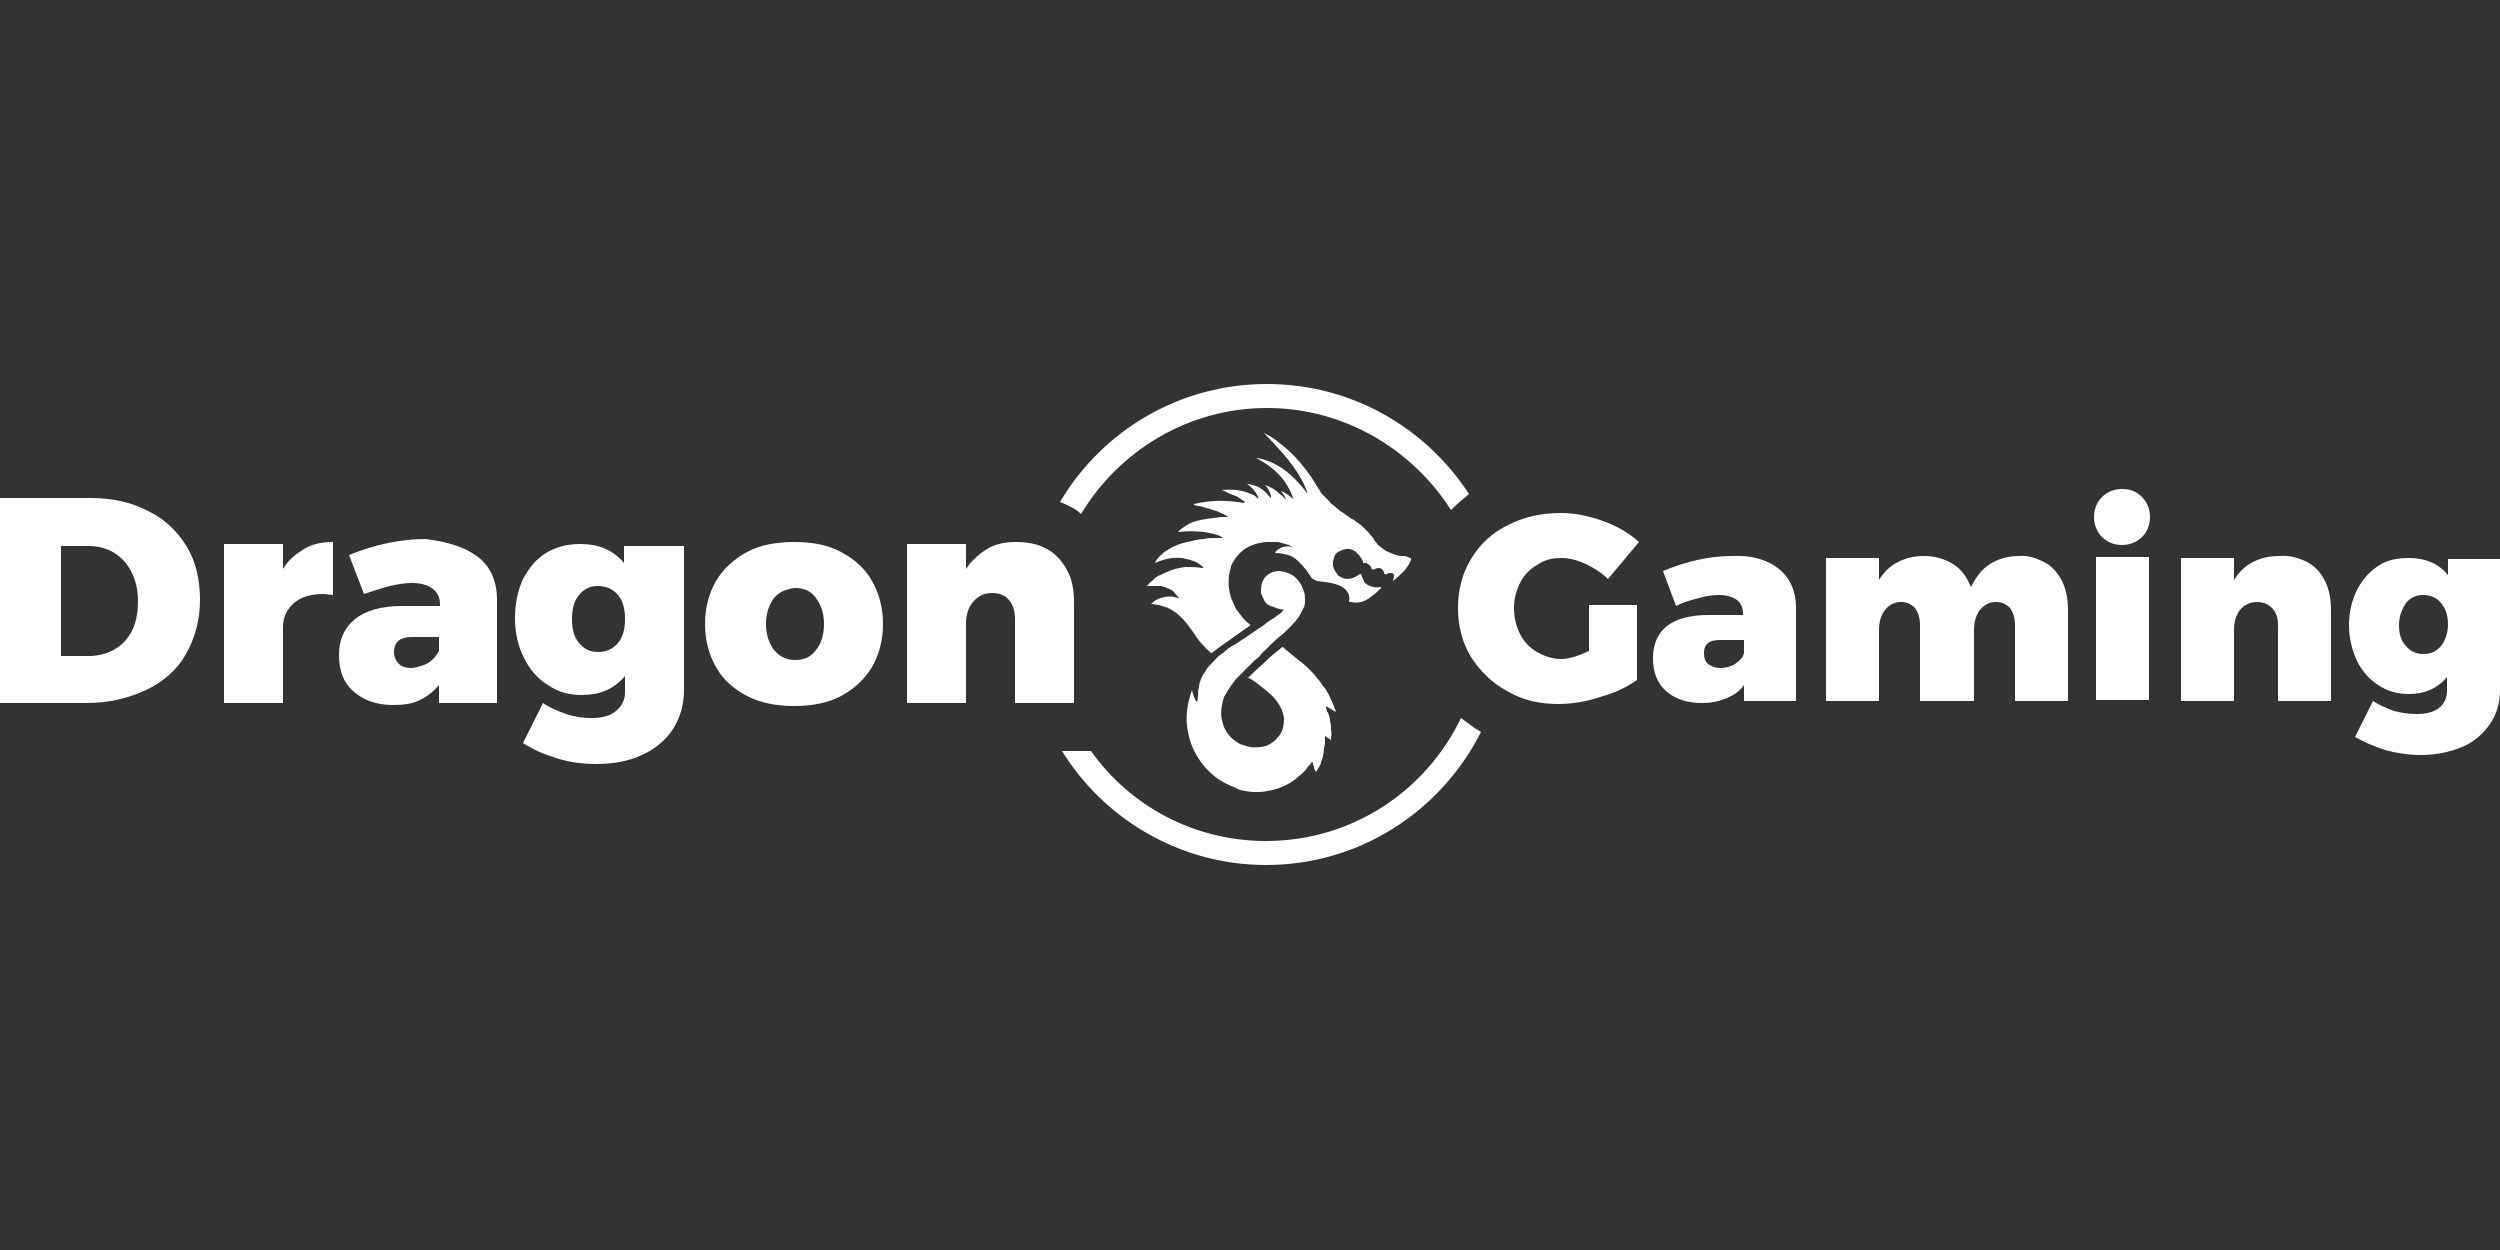 <?xml version="1.0" encoding="utf-8"?>
<!-- Generator: Adobe Illustrator 23.0.3, SVG Export Plug-In . SVG Version: 6.00 Build 0)  -->
<svg version="1.1" id="Layer_1" xmlns="http://www.w3.org/2000/svg" xmlns:xlink="http://www.w3.org/1999/xlink" x="0px" y="0px"
	 viewBox="0 0 250 125" style="enable-background:new 0 0 250 125;" xml:space="preserve">
<rect x="0" y="0" width="250" height="125" fill="#333333" stroke="none"/>
<g>
	<path style="fill:#FFFFFF;" d="M159,60.5h4.7V68c-1,0.7-2.2,1.3-3.7,1.7c-1.5,0.5-2.9,0.7-4.2,0.7c-1.9,0-3.6-0.4-5.1-1.3
		c-1.5-0.8-2.7-2-3.6-3.4c-0.9-1.5-1.3-3.1-1.3-4.9c0-1.8,0.4-3.4,1.3-4.9c0.9-1.5,2.1-2.6,3.7-3.4c1.6-0.8,3.3-1.2,5.3-1.2
		c1.4,0,2.8,0.3,4.2,0.8c1.4,0.5,2.6,1.2,3.6,2.1l-3.1,3.7c-0.6-0.6-1.4-1.1-2.2-1.5c-0.9-0.4-1.7-0.6-2.5-0.6
		c-0.9,0-1.7,0.2-2.4,0.7c-0.7,0.4-1.3,1-1.7,1.8c-0.4,0.8-0.6,1.6-0.6,2.5c0,0.9,0.2,1.8,0.6,2.6c0.4,0.8,1,1.4,1.7,1.8
		c0.7,0.4,1.5,0.7,2.4,0.7c0.8,0,1.7-0.3,2.8-0.8V60.5z"/>
	<path style="fill:#FFFFFF;" d="M177.9,56.9c1.1,0.9,1.7,2.2,1.7,3.9v9.3h-5.2v-1.6c-0.4,0.6-1,1-1.7,1.3c-0.7,0.3-1.5,0.5-2.5,0.5
		c-1.5,0-2.7-0.4-3.6-1.2c-0.9-0.8-1.3-1.9-1.3-3.3c0-1.4,0.5-2.5,1.4-3.2c0.9-0.7,2.3-1.1,4.1-1.1h3.5v-0.1c0-0.6-0.2-1.1-0.6-1.4
		c-0.4-0.3-1-0.5-1.8-0.5c-0.6,0-1.3,0.1-2,0.3c-0.8,0.2-1.5,0.4-2.3,0.8l-1.3-3.5c2.4-1,4.7-1.5,6.9-1.5
		C175.2,55.5,176.8,56,177.9,56.9 M173.5,66.4c0.4-0.3,0.8-0.6,0.9-1.1v-1.3H172c-1.1,0-1.6,0.4-1.6,1.3c0,0.5,0.1,0.8,0.4,1.1
		c0.3,0.2,0.7,0.4,1.2,0.4C172.5,66.8,173,66.7,173.5,66.4"/>
	<path style="fill:#FFFFFF;" d="M204.4,56.2c0.8,0.4,1.4,1.1,1.8,1.9c0.4,0.8,0.6,1.8,0.6,2.9v9.1h-5.3v-7.6c0-0.7-0.2-1.3-0.5-1.7
		c-0.4-0.4-0.8-0.6-1.4-0.6c-0.7,0-1.2,0.3-1.6,0.8c-0.4,0.5-0.6,1.2-0.6,2v7.1H192v-7.6c0-0.7-0.2-1.3-0.5-1.7
		c-0.4-0.4-0.8-0.6-1.4-0.6c-0.7,0-1.2,0.3-1.6,0.8c-0.4,0.5-0.6,1.2-0.6,2v7.1h-5.3V55.8h5.3v2.2c0.5-0.8,1.1-1.4,1.9-1.8
		c0.8-0.4,1.6-0.6,2.6-0.6c1.1,0,2.1,0.3,2.9,0.8c0.8,0.5,1.4,1.3,1.8,2.3c0.5-1,1.1-1.8,1.9-2.3c0.8-0.5,1.8-0.8,2.9-0.8
		C202.7,55.5,203.6,55.8,204.4,56.2"/>
	<path style="fill:#FFFFFF;" d="M214.2,49.7c0.5,0.5,0.8,1.2,0.8,2c0,0.8-0.3,1.5-0.8,2c-0.5,0.5-1.2,0.8-2,0.8
		c-0.8,0-1.5-0.3-2-0.8c-0.5-0.5-0.8-1.2-0.8-2c0-0.8,0.3-1.5,0.8-2c0.5-0.5,1.2-0.8,2-0.8C213.1,48.9,213.7,49.2,214.2,49.7
		 M209.6,55.7h5.3v14.3h-5.3V55.7z"/>
	<path style="fill:#FFFFFF;" d="M230.7,56.2c0.8,0.4,1.4,1.1,1.8,1.9c0.4,0.8,0.6,1.8,0.6,2.9v9.1h-5.3v-7.6c0-0.7-0.2-1.3-0.6-1.7
		c-0.4-0.4-0.9-0.6-1.5-0.6c-0.7,0-1.3,0.3-1.7,0.8c-0.4,0.5-0.6,1.2-0.6,2v7.1h-5.3V55.8h5.3V58c0.5-0.8,1.1-1.4,1.9-1.8
		c0.8-0.4,1.6-0.6,2.6-0.6C229,55.5,229.9,55.8,230.7,56.2"/>
	<path style="fill:#FFFFFF;" d="M250,55.8v13.1c0,1.3-0.3,2.5-1,3.5c-0.7,1-1.6,1.8-2.8,2.3c-1.2,0.5-2.6,0.8-4.1,0.8
		c-1.3,0-2.5-0.2-3.6-0.5c-1.2-0.4-2.1-0.8-3-1.3l1.8-3.6c0.6,0.4,1.3,0.7,2.1,1c0.8,0.2,1.5,0.3,2.3,0.3c0.9,0,1.7-0.2,2.2-0.6
		c0.5-0.4,0.8-1,0.8-1.7v-1.4c-0.9,1.1-2.2,1.7-3.8,1.7c-1.2,0-2.2-0.3-3.1-0.9c-0.9-0.6-1.6-1.4-2.1-2.4c-0.5-1.1-0.8-2.3-0.8-3.6
		c0-1.3,0.3-2.5,0.8-3.5c0.5-1,1.2-1.8,2.1-2.4c0.9-0.6,1.9-0.8,3.1-0.8c1.7,0,3,0.6,3.9,1.7v-1.6H250z M244.1,64.6
		c0.4-0.5,0.7-1.3,0.7-2.1c0-0.9-0.2-1.6-0.7-2.2c-0.4-0.5-1-0.8-1.8-0.8c-0.7,0-1.3,0.3-1.7,0.8c-0.4,0.6-0.7,1.3-0.7,2.2
		c0,0.9,0.2,1.6,0.7,2.1c0.4,0.5,1,0.8,1.7,0.8C243,65.4,243.6,65.2,244.1,64.6"/>
	<path style="fill:#FFFFFF;" d="M14.8,51.1c1.7,0.8,3,2.1,3.9,3.6C19.6,56.2,20,58,20,60c0,2-0.5,3.8-1.4,5.4
		c-0.9,1.6-2.3,2.8-4,3.6c-1.7,0.8-3.7,1.3-5.9,1.3H0V49.8h9C11.2,49.8,13.1,50.2,14.8,51.1 M12.5,64.1c0.9-1,1.3-2.3,1.3-4
		c0-1.6-0.5-3-1.4-4c-0.9-1-2.1-1.5-3.6-1.5H6.1v11h3.1C10.5,65.5,11.7,65,12.5,64.1"/>
	<path style="fill:#FFFFFF;" d="M30.4,54.9c0.8-0.5,1.8-0.7,2.9-0.7v5.3c-0.2,0-0.6-0.1-1-0.1c-1.2,0-2.2,0.3-2.9,0.9
		c-0.7,0.6-1.1,1.4-1.1,2.4v7.6h-5.9V54.4h5.9v2.5C28.8,56,29.6,55.4,30.4,54.9"/>
	<path style="fill:#FFFFFF;" d="M47.8,55.7c1.3,1,1.9,2.5,1.9,4.3v10.3h-5.8v-1.8c-0.5,0.6-1.1,1.1-1.9,1.5
		c-0.8,0.4-1.7,0.5-2.7,0.5c-1.7,0-3-0.5-4-1.4c-1-0.9-1.4-2.1-1.4-3.6c0-1.5,0.5-2.7,1.6-3.6c1-0.8,2.6-1.3,4.6-1.3h3.9v-0.1
		c0-0.7-0.2-1.2-0.7-1.6c-0.5-0.4-1.2-0.6-2.1-0.6c-0.6,0-1.4,0.1-2.2,0.3c-0.8,0.2-1.7,0.5-2.6,0.8l-1.5-3.9
		c2.7-1.1,5.3-1.6,7.7-1.6C44.8,54.2,46.5,54.7,47.8,55.7 M42.8,66.3c0.5-0.3,0.8-0.7,1.1-1.2v-1.4h-2.7c-1.2,0-1.8,0.5-1.8,1.5
		c0,0.5,0.2,0.9,0.5,1.2c0.3,0.3,0.8,0.4,1.3,0.4C41.8,66.7,42.3,66.6,42.8,66.3"/>
	<path style="fill:#FFFFFF;" d="M68.4,54.4v14.6c0,1.5-0.4,2.8-1.1,3.9c-0.7,1.1-1.8,2-3.1,2.6c-1.3,0.6-2.8,0.9-4.6,0.9
		c-1.4,0-2.8-0.2-4-0.6c-1.3-0.4-2.4-0.9-3.3-1.5l2-4c0.7,0.5,1.5,0.8,2.3,1.1c0.9,0.3,1.7,0.4,2.5,0.4c1.1,0,1.9-0.2,2.5-0.7
		c0.6-0.5,0.9-1.1,0.9-1.9v-1.6c-1.1,1.3-2.5,1.9-4.3,1.9c-1.3,0-2.4-0.3-3.4-1c-1-0.6-1.8-1.5-2.4-2.7c-0.6-1.2-0.9-2.5-0.9-4
		c0-1.5,0.3-2.8,0.8-3.9c0.6-1.1,1.3-2,2.3-2.6c1-0.6,2.1-0.9,3.4-0.9c1.9,0,3.3,0.6,4.4,1.9v-1.7H68.4z M61.8,64.3
		c0.5-0.6,0.7-1.4,0.7-2.4c0-1-0.2-1.8-0.7-2.4c-0.5-0.6-1.2-0.9-2-0.9c-0.8,0-1.4,0.3-1.9,0.9s-0.7,1.4-0.7,2.4
		c0,1,0.2,1.8,0.7,2.4c0.5,0.6,1.1,0.9,1.9,0.9C60.6,65.2,61.3,64.9,61.8,64.3"/>
	<path style="fill:#FFFFFF;" d="M104.7,54.9c0.9,0.5,1.5,1.2,2,2.1c0.5,0.9,0.7,2,0.7,3.2v10.1h-5.9v-8.4c0-0.8-0.2-1.4-0.6-1.9
		c-0.4-0.5-1-0.7-1.7-0.7c-0.8,0-1.4,0.3-1.9,0.9c-0.5,0.6-0.7,1.3-0.7,2.2v7.9h-5.9V54.4h5.9v2.5c0.6-0.9,1.3-1.5,2.1-2
		c0.8-0.5,1.8-0.7,2.9-0.7C102.8,54.2,103.8,54.4,104.7,54.9"/>
	<path style="fill:#FFFFFF;" d="M84.1,55.2c1.3,0.7,2.4,1.6,3.1,2.9c0.7,1.2,1.1,2.7,1.1,4.3c0,1.6-0.4,3.1-1.1,4.3
		c-0.7,1.2-1.8,2.2-3.1,2.9c-1.3,0.7-2.9,1-4.7,1c-1.8,0-3.3-0.3-4.7-1c-1.3-0.7-2.4-1.6-3.1-2.9c-0.7-1.2-1.1-2.7-1.1-4.3
		c0-1.6,0.4-3.1,1.1-4.3c0.7-1.2,1.8-2.2,3.1-2.9c1.3-0.7,2.9-1,4.7-1C81.3,54.2,82.8,54.5,84.1,55.2 M77.4,59.8
		c-0.5,0.7-0.8,1.5-0.8,2.6c0,1.1,0.3,1.9,0.8,2.6c0.5,0.6,1.2,1,2.1,1c0.9,0,1.6-0.3,2.1-1c0.5-0.6,0.8-1.5,0.8-2.6
		c0-1.1-0.3-1.9-0.8-2.6c-0.5-0.7-1.2-1-2.1-1C78.6,58.9,77.9,59.2,77.4,59.8"/>
	<path style="fill:#FFFFFF;" d="M141,55.8c-0.2-0.1-0.4-0.2-0.6-0.2c-0.1,0-0.2,0-0.4,0c-0.5-0.1-0.9-0.3-1.4-0.5l-0.8-0.6
		c-0.1-0.1-0.2-0.3-0.3-0.4c-0.1-0.1-0.1-0.2-0.2-0.3c-0.1-0.2-0.3-0.3-0.4-0.5c-0.2-0.2-0.4-0.4-0.6-0.6c-0.1-0.1-0.3-0.3-0.5-0.4
		c-0.2-0.1-0.3-0.3-0.6-0.4c-0.2-0.1-0.4-0.3-0.6-0.4c-0.2-0.2-0.5-0.3-0.7-0.5l-0.6-0.5c-0.2-0.1-0.3-0.3-0.4-0.4
		c-0.2-0.2-0.5-0.5-0.7-0.7c-0.2-0.2-0.2-0.4-0.4-0.6c0,0,0,0,0,0c-0.8-1.4-1.8-2.7-3-3.8c-0.7-0.6-1.4-1.2-2.2-1.6
		c-0.1,0-0.1-0.1-0.2-0.1c1.6,1.7,3.3,3.4,4.2,5.6c0,0.1,0.1,0.2,0.1,0.2c0,0.1,0.1,0.1,0,0.2c-1.3-1.7-2.8-3.1-5-3.5
		c0,0,0,0.1,0.1,0.1c1.5,0.8,2.7,1.9,3.4,3.6c0,0.1,0.1,0.2,0.1,0.4c-0.3-0.3-0.7-0.6-1.2-0.8c0.2,0.3,0.4,0.5,0.5,0.9
		c-0.2-0.2-0.3-0.4-0.5-0.5c-0.5-0.5-1-0.8-1.6-1c0.3,0.3,0.5,0.7,0.6,1.1c0,0.1,0,0.1,0,0.2c-0.1-0.1-0.1-0.1-0.2-0.2
		c0,0-0.1-0.1-0.1-0.1c-0.3-0.4-0.7-0.7-1.2-0.9c-0.3-0.1-0.6-0.2-0.9-0.2c0.5,0.3,0.9,0.8,1.1,1.3c0,0.1,0,0.1,0.1,0.2
		c-0.2-0.1-0.3-0.2-0.4-0.3c-0.1-0.1-0.2-0.1-0.4-0.2c-0.9-0.4-1.9-0.5-2.9-0.4c0.6,0.3,1.1,0.5,1.6,0.7c0.2,0.2,0.5,0.3,0.7,0.5
		c0,0.1-0.1,0-0.1,0.1c-1.7-0.3-3.3-0.3-5,0.1l0,0.1c0.3,0.1,0.6,0.1,0.9,0.2c0.6,0.2,1.2,0.3,1.8,0.6c0.2,0.1,0.4,0.2,0.6,0.3
		c0.1,0,0.1,0.1,0,0.1c-0.1,0-0.2,0-0.3,0c0,0,0,0,0,0c-0.1,0-0.2,0-0.3,0c-0.8,0.1-1.7,0.2-2.5,0.4c-0.3,0.1-0.6,0.2-0.9,0.4
		c-0.2,0.1-0.4,0.3-0.6,0.4c-0.1,0.1-0.2,0.2-0.3,0.3c0.9-0.1,1.7-0.1,2.6,0c0.6,0.1,1.1,0.2,1.6,0.4c0.1,0.1,0.2,0.1,0.3,0.2
		c-0.2,0-0.4,0-0.6,0c-0.1,0-0.2,0-0.3,0c0,0,0,0,0,0c-0.3,0-0.7,0-1,0.1c-0.6,0-1.1,0.2-1.7,0.3c-0.4,0.1-0.8,0.2-1.2,0.4
		c-0.3,0.1-0.6,0.3-0.9,0.5c-0.2,0.1-0.4,0.3-0.6,0.5c-0.2,0.2-0.4,0.4-0.5,0.7c0.9-0.4,1.8-0.6,2.7-0.5c0.5,0.1,0.9,0.2,1.4,0.4
		c0.2,0.1,0.5,0.3,0.7,0.5c0,0.1,0,0.1-0.1,0.1c-0.5-0.1-1.1-0.1-1.7-0.1c-0.6,0.1-1.2,0.2-1.8,0.5c-0.3,0.1-0.6,0.3-0.9,0.4
		c-0.2,0.1-0.4,0.3-0.6,0.5c-0.2,0.1-0.3,0.3-0.5,0.5c0.5,0,1,0,1.4,0c0.4,0.1,0.9,0.3,1.2,0.5c0.2,0.2,0.4,0.5,0.6,0.7
		c0,0-0.1,0-0.1,0c-0.6-0.2-1.1-0.2-1.7,0c-0.4,0.1-0.7,0.3-1,0.6c0.3,0,0.5,0.1,0.8,0.1h0c0.3,0.1,0.6,0.2,0.9,0.3
		c1.1,0.5,1.8,1.4,2.5,2.4c0.5,0.8,1.1,1.5,1.8,2.1v0c0.1,0,0.1,0,0.2-0.1c0.3-0.2,0.5-0.4,0.8-0.6c0.9-0.6,1.8-1.3,2.7-1.9
		c0.3-0.2,0.3-0.2,0-0.4c-0.5-0.4-0.8-0.9-1.2-1.4c-0.2-0.5-0.5-1-0.6-1.5c-0.2-0.9-0.2-1.8,0.1-2.7c0,0,0,0,0-0.1
		c0.7-1.5,1.9-2.3,3.6-2.4c0.4,0,0.8,0,1.1,0l1.1,0.3c0.1,0.1,0.2,0.1,0.4,0.2c-0.5-0.1-1-0.1-1.4,0.2c-0.2,0.1-0.3,0.2-0.4,0.4
		c0.5,0,0.9,0.1,1.3,0.2c0.4,0.1,0.7,0.3,1,0.6c0.2,0.2,0.3,0.3,0.5,0.5c0.1,0.2,0.3,0.3,0.4,0.5h0c0.1,0.2,0.3,0.4,0.4,0.6h0h0
		c0.1,0.2,0.4,0.3,0.6,0.4c0.6,0.1,1.2,0.1,1.8,0.3c0.4,0.1,0.8,0.3,1.1,0.6c0.1,0.2,0.3,0.3,0.3,0.6c0,0.1,0.1,0.3,0,0.4
		c0,0.2,0,0.2,0.2,0.2c0.8,0.2,1.5-0.1,2.1-0.6v0c0.3-0.2,0.5-0.4,0.7-0.6c0.1-0.1,0.2-0.1,0.2-0.3c-0.6,0.1-1.1,0-1.6-0.4
		c-0.2-0.3-0.3-0.6-0.4-0.9c0,0,0,0,0,0c0,0,0,0-0.1,0c-0.7,0.5-1.4,0.7-2.1,0.2c-0.2-0.1-0.2-0.3-0.4-0.5c-0.1-0.2-0.1-0.3-0.2-0.5
		c0,0,0,0,0,0c0-0.1,0-0.2,0-0.2c0,0,0,0,0,0c0-0.1,0-0.2,0-0.3c0.1-0.2,0.1-0.4,0.2-0.6c0.1-0.2,0.3-0.3,0.5-0.4h0
		c0.6-0.3,1.1-0.3,1.6,0.1v0c0.2,0.2,0.4,0.4,0.5,0.6c0.1,0.1,0.2,0.3,0.2,0.4c0,0.2,0.1,0.1,0.2,0.1c0,0,0,0,0,0c0,0,0.1,0,0.1,0
		c0.2,0.1,0.4,0.2,0.5,0.4c0.1,0.3,0.1,0.3,0.4,0.2c0.4-0.2,0.7-0.1,0.9,0.3c0,0.2,0.1,0.3,0.3,0.2c0.1-0.1,0.2-0.1,0.4-0.1
		c0.2,0,0.3,0.1,0.3,0.3c0,0.2-0.1,0.3-0.1,0.5c0.4-0.3,0.7-0.6,1-0.9c0.2-0.2,0.3-0.3,0.4-0.5c0.1-0.1,0.2-0.3,0.3-0.5
		C141.2,55.9,141.1,55.8,141,55.8"/>
	<path style="fill:#FFFFFF;" d="M132.6,70.6c0.3,0.2,0.6,0.4,1,0.6c-0.1-0.3-0.2-0.6-0.3-0.8c-0.1-0.3-0.3-0.6-0.4-0.9
		c-0.2-0.3-0.3-0.6-0.6-0.9c-0.2-0.3-0.4-0.6-0.6-0.8c-0.2-0.3-0.5-0.6-0.8-0.9c-0.1-0.1-0.1-0.1-0.2-0.2c-0.7-0.6-1.5-1.2-2.2-1.8
		c-0.1-0.1-0.2-0.3-0.4-0.1c-0.5,0.4-1.1,0.9-1.5,1.3h0c-0.4,0.4-0.8,0.7-1.2,1.1c-0.2,0.2-0.4,0.4-0.6,0.6c0.4,0.1,0.7,0.4,1,0.6
		c0.6,0.5,1.2,0.9,1.7,1.5c0.5,0.6,0.8,1.2,0.9,1.9c0,0.7-0.1,1.4-0.6,1.9c-0.3,0.4-0.7,0.7-1.2,0.9c-0.5,0.1-1.1,0.2-1.6,0.1
		c-0.4-0.1-0.7-0.2-1-0.3c-0.5-0.3-0.9-0.6-1.2-1c-0.2-0.3-0.4-0.6-0.5-1c-0.3-0.9-0.2-1.8,0.1-2.7c0.2-0.3,0.4-0.7,0.6-1
		c0.2-0.3,0.4-0.5,0.6-0.8c0.2-0.2,0.5-0.5,0.7-0.7c0.2-0.2,0.4-0.4,0.6-0.6c0.2-0.2,0.4-0.4,0.6-0.6c0.3-0.2,0.5-0.4,0.7-0.7h0
		c0.3-0.3,0.6-0.5,0.8-0.8c0.3-0.2,0.5-0.5,0.8-0.7c0.2-0.2,0.5-0.4,0.7-0.6c0.2-0.2,0.4-0.4,0.6-0.6c0.2-0.2,0.5-0.5,0.6-0.7
		c0.2-0.2,0.3-0.4,0.4-0.6c0.1-0.2,0.2-0.4,0.3-0.6c0.1-0.2,0.1-0.5,0.1-0.7c0-0.3,0-0.6-0.1-0.8c-0.1-0.3-0.2-0.6-0.4-0.9
		c-0.5-0.8-1.2-1.1-2.1-1.2c-0.8,0-1.5,0.5-1.7,1.2c0,0,0,0,0,0c-0.1,0.3-0.1,0.6-0.1,0.9c0,0.3,0.2,0.5,0.3,0.8
		c0.2,0.4,0.5,0.6,1,0.7c0,0,0,0,0,0c0.3,0.2,0.7,0.2,1,0.3c-0.1,0.1-0.2,0.1-0.2,0.2c-0.3,0.2-0.5,0.4-0.8,0.6
		c-0.3,0.2-0.7,0.4-1,0.7c-0.3,0.2-0.6,0.4-0.9,0.6c-0.3,0.2-0.6,0.4-1,0.7c-0.4,0.2-0.7,0.5-1.1,0.7c-0.4,0.2-0.8,0.5-1.1,0.8
		c-0.3,0.2-0.6,0.4-0.8,0.7c-0.2,0.2-0.4,0.4-0.6,0.6c-0.2,0.2-0.3,0.4-0.4,0.6h0c-0.2,0.2-0.3,0.5-0.4,0.7v0
		c-0.1,0.3-0.2,0.5-0.2,0.8c-0.1,0.3-0.1,0.7-0.1,1h0c-0.1,0.2,0,0.3-0.1,0.5c-0.3-0.3-0.4-0.8-0.5-1.2c-0.5,1.4-0.7,2.8-0.4,4.2
		c0.3,1.7,1.2,3.2,2.5,4.3c0.7,0.6,1.5,1,2.3,1.3v0c0.1,0.1,0.3,0.1,0.4,0.2c0.9,0.2,1.8,0.3,2.7,0.1c0.7-0.1,1.4-0.3,2.1-0.7h0
		c0.4-0.2,0.8-0.5,1.1-0.8c0.3-0.2,0.6-0.5,0.8-0.8c0.1-0.2,0.3-0.3,0.4-0.5c0,0,0.1-0.1,0.1-0.1c0.1,0,0.1,0.1,0.1,0.2
		c0,0.1,0.1,0.2,0.1,0.3c0,0.2,0.1,0.3,0.2,0.5c0.1-0.2,0.2-0.3,0.3-0.5c0.1-0.2,0.2-0.3,0.2-0.5c0.1-0.2,0.2-0.5,0.2-0.7
		c0.1-0.2,0.1-0.5,0.1-0.7c0.1-0.3,0.1-0.5,0.1-0.8c0-0.1,0-0.2,0-0.4c0.2,0.1,0.4,0.3,0.6,0.4c0-0.3,0.1-0.6,0-1
		c0-0.3,0-0.6-0.1-0.9c0-0.3-0.1-0.6-0.2-0.8C132.7,71.1,132.6,70.9,132.6,70.6C132.6,70.6,132.6,70.6,132.6,70.6"/>
	<path style="fill:#FFFFFF;" d="M107.1,50.7c0.4,0.2,0.7,0.4,1,0.7c3.8-6.3,10.7-10.6,18.6-10.6c7.7,0,14.5,4.1,18.4,10.2
		c0.6-0.6,1.2-1.1,1.8-1.6c-4.3-6.6-11.7-11-20.2-11c-8.8,0-16.5,4.7-20.7,11.8C106.3,50.3,106.7,50.5,107.1,50.7"/>
	<path style="fill:#FFFFFF;" d="M146.1,71.8c-3.5,7.3-10.9,12.3-19.5,12.3c-7.2,0-13.6-3.5-17.5-9h-1.7h-1.2
		c4.2,6.8,11.8,11.4,20.4,11.4c9.4,0,17.5-5.4,21.5-13.3C147.4,72.8,146.8,72.3,146.1,71.8"/>
</g>
</svg>

